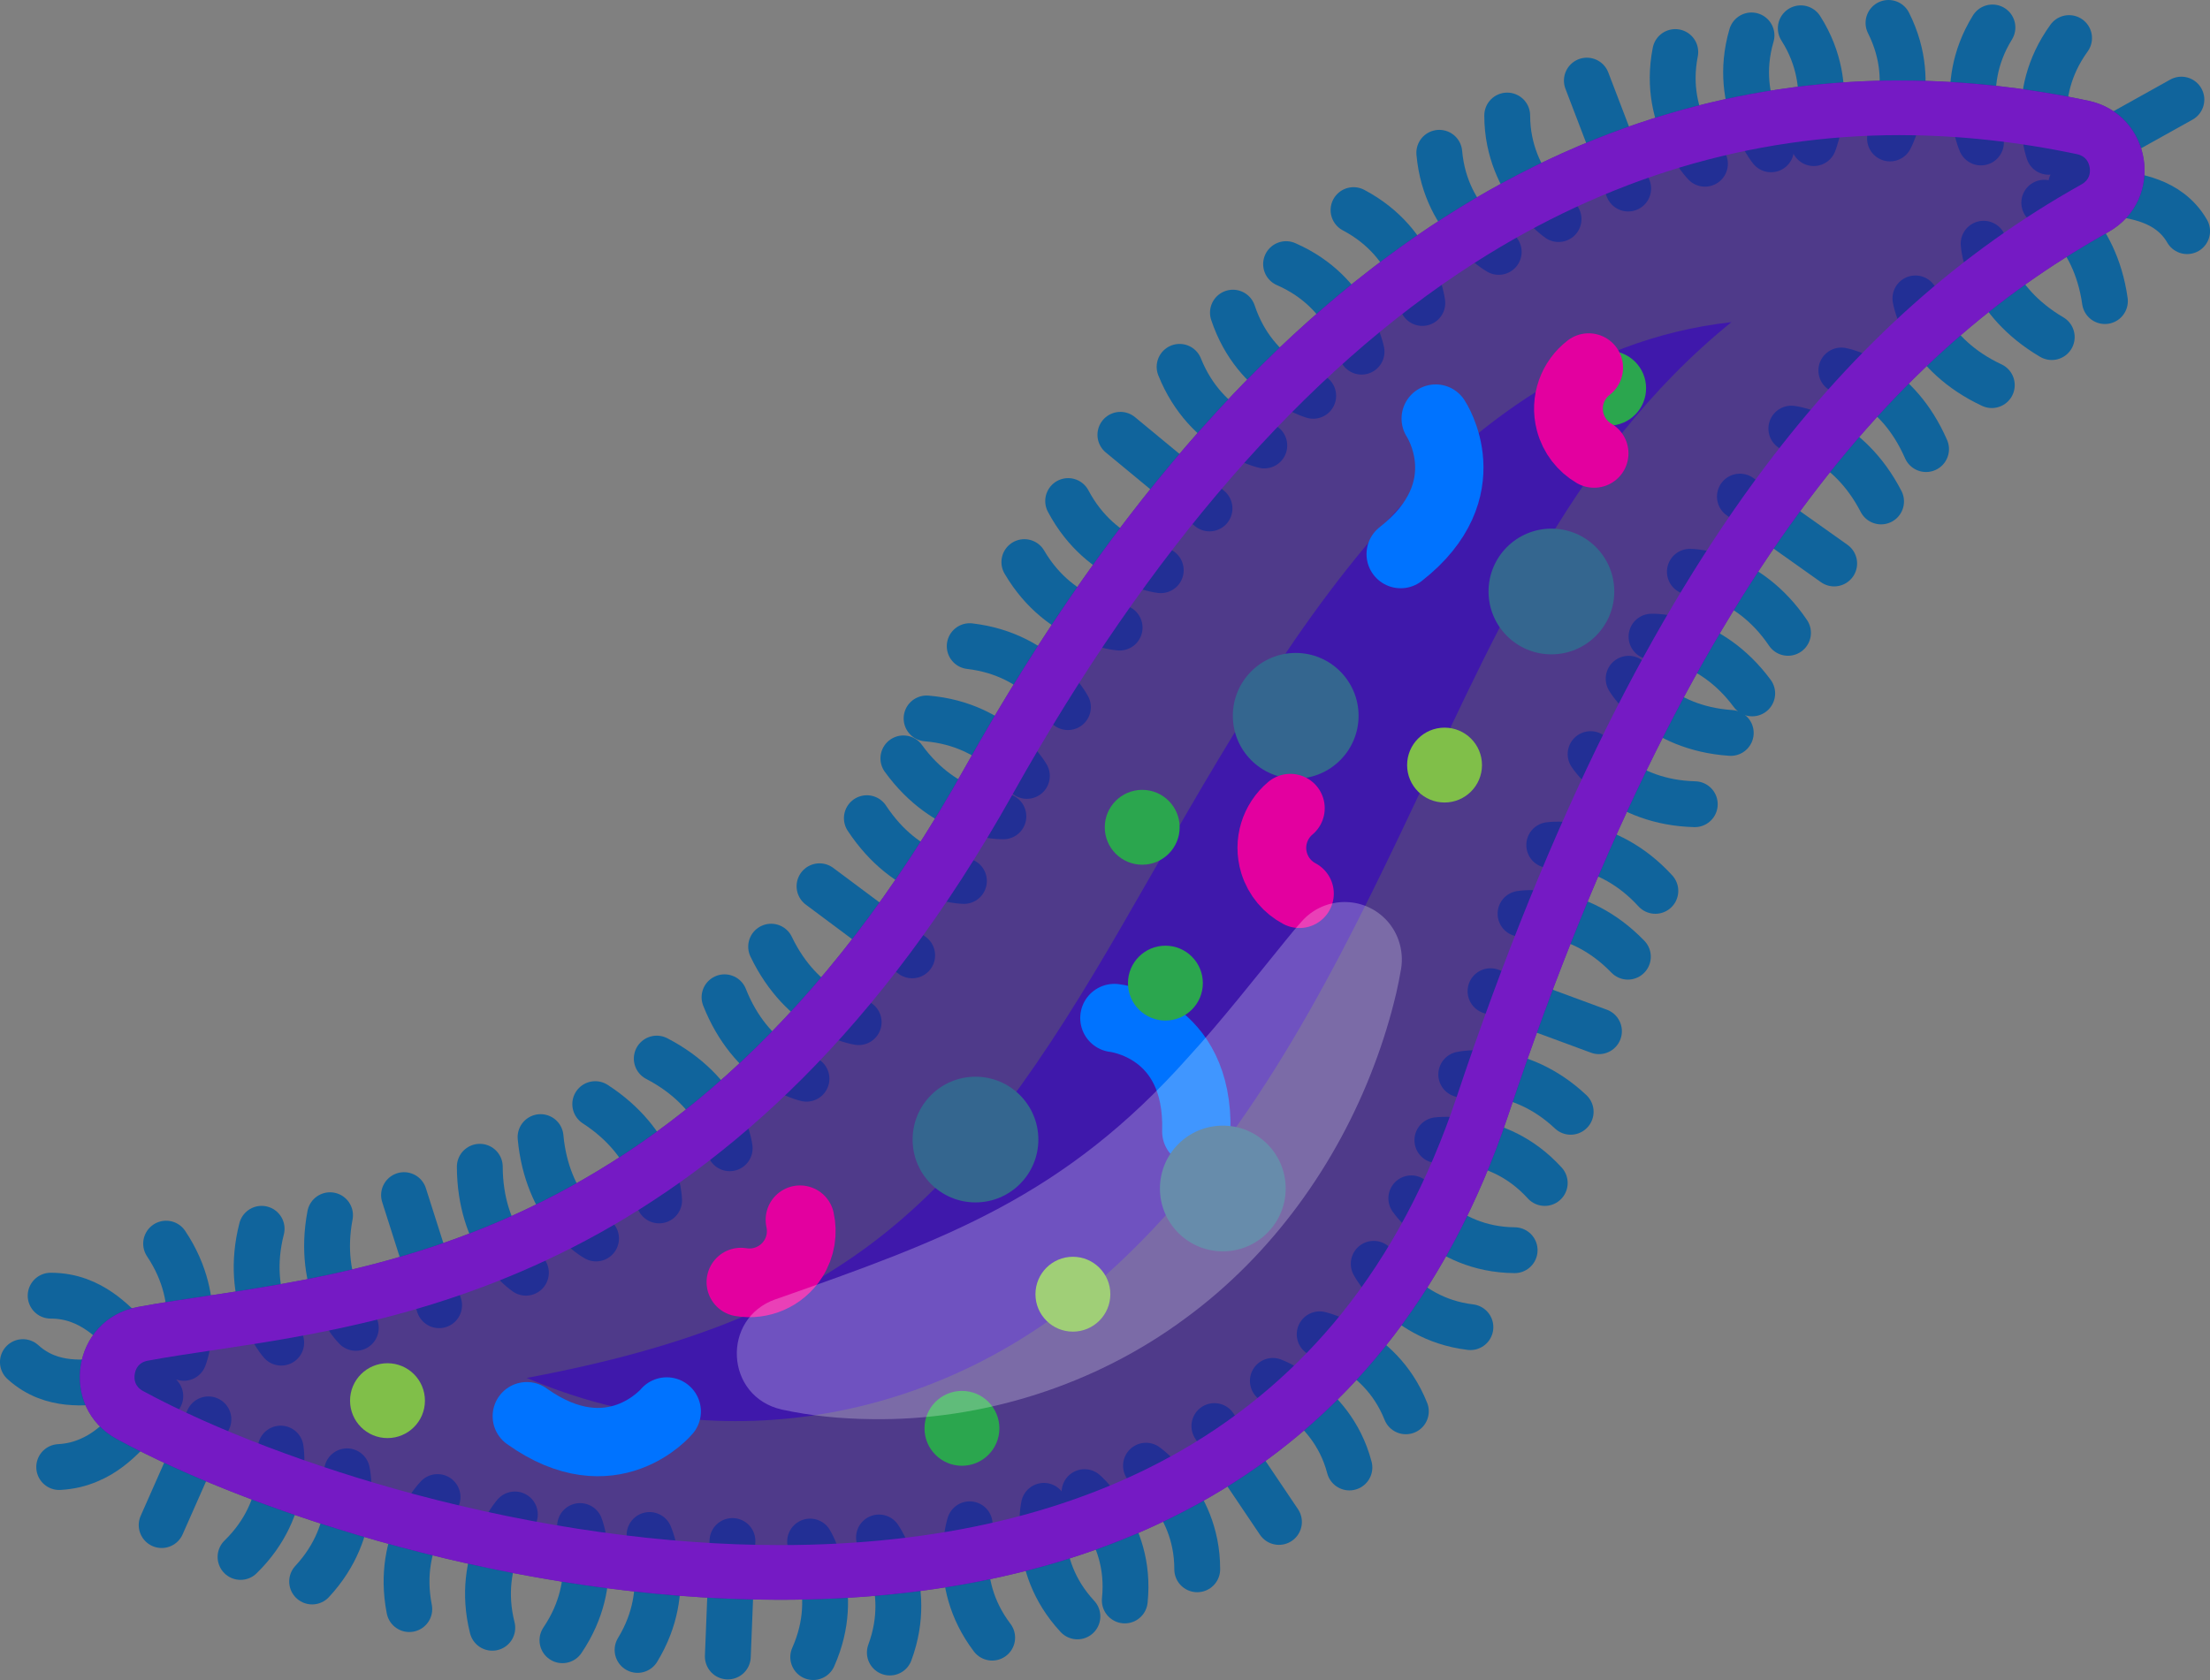 <?xml version="1.0" encoding="UTF-8"?>
<svg id="Ebene_2" data-name="Ebene 2" xmlns="http://www.w3.org/2000/svg" viewBox="0 0 723.07 549.82">
  <rect x="0" y="0" width="723.07" height="549.82" fill="#808080" stroke="none"/>
  <defs>
    <style>
      .cls-1 {
        stroke: #10649c;
        stroke-miterlimit: 10;
        stroke-width: 15px;
      }

      .cls-1, .cls-2, .cls-3 {
        fill: none;
        stroke-linecap: round;
      }

      .cls-4 {
        fill: #fff;
      }

      .cls-5 {
        fill: #751ac4;
      }

      .cls-6 {
        fill: #3f18ab;
      }

      .cls-7 {
        fill: #2ba64e;
      }

      .cls-8 {
        fill: #34668f;
      }

      .cls-9 {
        fill: #80bf49;
      }

      .cls-2 {
        stroke: #0073ff;
        stroke-width: 22.36px;
      }

      .cls-2, .cls-3 {
        stroke-linejoin: round;
      }

      .cls-10 {
        opacity: .25;
      }

      .cls-3 {
        stroke: #e3009f;
        stroke-width: 22.49px;
      }

      .cls-11 {
        fill: #300d91;
        opacity: .6;
      }
    </style>
  </defs>
  <g id="Export_Kurzgesagt" data-name="Export Kurzgesagt">
    <g id="Header3">
      <g>
        <g>
          <g>
            <g>
              <g>
                <path class="cls-1" d="M195.02,405.32s-4.31-2.36-8.59-7.76c-4.33-5.38-8.51-13.87-9.57-25.42"/>
                <path class="cls-1" d="M172.07,416.53s-4.06-2.7-7.83-8.45c-3.82-5.73-7.22-14.56-7.26-26.23"/>
                <path class="cls-1" d="M116.42,434.58s-3.45-3.41-6.11-9.75c-2.7-6.33-4.52-15.61-2.33-27.12"/>
                <path class="cls-1" d="M92.01,439.42s-3.2-3.6-5.54-10.07c-2.36-6.47-3.78-15.82-.87-27.2"/>
                <path class="cls-1" d="M51.68,447.12s-.93-.79-2.55-2.32c-1.6-1.5-3.84-3.82-6.56-6.64-1.37-1.41-2.88-2.96-4.6-4.57-.44-.4-.88-.8-1.33-1.21-.46-.41-.95-.83-1.34-1.15-.84-.7-1.74-1.39-2.72-2.06-3.89-2.65-9.03-5.14-16.01-5.13"/>
                <path class="cls-1" d="M60.16,444.39s1.77-4.41,1.96-11.29c.18-6.88-1.18-16.24-7.77-26.09"/>
                <line class="cls-1" x1="143.67" y1="427.17" x2="132.19" y2="391.13"/>
                <path class="cls-1" d="M328.29,267.17s-4.83,.16-11.29-2.2c-6.48-2.34-14.55-7.27-21.43-16.77"/>
                <path class="cls-1" d="M315.38,288.32s-1.2-.01-3.19-.36c-1.99-.34-4.77-1.03-7.96-2.38-3.18-1.34-6.74-3.33-10.28-6.22-1.77-1.44-3.54-3.11-5.26-5.02-1.74-1.93-3.44-4.11-5.07-6.57"/>
                <path class="cls-1" d="M280.94,334.53s-4.8-.71-10.7-4.24c-5.93-3.5-12.89-9.91-17.94-20.47"/>
                <path class="cls-1" d="M263.87,353.04s-4.77-1.05-10.41-5c-5.67-3.92-12.14-10.83-16.41-21.66"/>
                <path class="cls-1" d="M215.65,392.87s-.09-4.91-2.87-11.22c-2.74-6.34-8.3-14-18.03-20.3"/>
                <path class="cls-1" d="M238.74,375.8s-.55-4.85-3.92-10.85c-3.33-6.03-9.59-13.13-19.94-18.5"/>
                <line class="cls-1" x1="298.45" y1="312.67" x2="268.13" y2="290.05"/>
              </g>
              <g>
                <path class="cls-1" d="M189.79,499.43s1.72,4.38,1.94,11.26c.2,6.87-1.03,16.25-7.71,26.12"/>
                <path class="cls-1" d="M212.52,502.36s.48,1.08,1.03,3.02c.55,1.94,1.18,4.71,1.46,8.14,.54,6.84-.22,16.31-6.41,26.46"/>
                <path class="cls-1" d="M265.05,504.51s2.45,4.01,3.91,10.73c1.43,6.73,1.97,16.17-2.89,27.08"/>
                <path class="cls-1" d="M287.59,503.17s.68,.98,1.59,2.75c.91,1.78,2.07,4.39,3.02,7.69,1.87,6.6,3.08,16.01-1.06,27.22"/>
                <path class="cls-1" d="M341.54,492.82s-1,4.55-.29,11.4c.77,6.83,3.11,16,11.26,24.79"/>
                <path class="cls-1" d="M317.26,498.86s-1.46,4.45-1.42,11.34c.09,6.88,1.57,16.23,8.78,25.76"/>
                <line class="cls-1" x1="239.64" y1="504.33" x2="238.13" y2="542.13"/>
                <path class="cls-1" d="M49.92,450.97s-1.31-.01-3.66,.1c-2.38,.1-5.78,.41-10.02,.8-2.13,.19-4.44,.39-6.95,.5-.63,.02-1.27,.04-1.92,.06-.33,0-.65,0-.98,.01-.28,0-.56,0-.84,0-1.08-.02-2.19-.08-3.34-.2-4.54-.52-9.78-1.98-14.72-6.46"/>
                <path class="cls-1" d="M52.45,456.92s-.81,.74-2.19,2.17c-1.38,1.42-3.24,3.52-5.55,6.17-2.3,2.59-5.13,5.84-8.95,8.73-.97,.73-2.02,1.45-3.17,2.13-1.14,.67-2.37,1.29-3.72,1.85-1.35,.56-2.81,1.06-4.4,1.44-1.56,.36-3.25,.61-5.1,.72"/>
                <path class="cls-1" d="M91.83,474.08s.8,4.66-.36,11.44c-1.17,6.76-4.26,15.74-12.77,24.03"/>
                <path class="cls-1" d="M113.54,481.52s.25,1.16,.41,3.17c.15,2,.21,4.86-.21,8.27-.86,6.81-3.52,15.91-11.62,24.62"/>
                <path class="cls-1" d="M168.46,495.64s-3.13,3.57-5.69,9.93c-2.53,6.37-4.6,15.66-1.7,27.16"/>
                <path class="cls-1" d="M143.16,489.94s-3.3,3.37-6.18,9.62c-2.86,6.25-5.36,15.37-3.07,27.06"/>
                <line class="cls-1" x1="68.19" y1="464.52" x2="52.89" y2="499.12"/>
              </g>
              <g>
                <path class="cls-1" d="M470.28,373.15s4.65-.61,11.42,.69c6.75,1.35,15.68,4.49,23.71,13.32"/>
                <path class="cls-1" d="M478.09,351.64s4.7-1.05,11.51,0c6.82,1.03,15.74,4.17,24.29,12.22"/>
                <path class="cls-1" d="M497.49,299.04s4.71-.82,11.43,.56c6.73,1.37,15.47,4.99,23.69,13.5"/>
                <path class="cls-1" d="M506.88,276.56s4.75-.7,11.44,.88c6.7,1.56,15.33,5.42,23.28,14.12"/>
                <path class="cls-1" d="M532.86,222.13s2.43,4.17,7.86,8.41c5.41,4.26,13.84,8.55,25.55,9.33"/>
                <path class="cls-1" d="M520.41,246.8s2.6,4.06,8.19,8.09c5.58,4.05,14.16,8.01,25.9,8.31"/>
                <line class="cls-1" x1="487.67" y1="324.39" x2="523.15" y2="337.49"/>
                <path class="cls-1" d="M354.84,488.33s3.55,3.05,7.14,8.94c3.52,5.88,7.25,14.63,6.03,26.52"/>
                <path class="cls-1" d="M374.94,479.68s3.82,2.66,8,8.14c2.08,2.74,4.24,6.2,5.92,10.45,1.67,4.25,2.86,9.31,2.85,15.32"/>
                <path class="cls-1" d="M416.45,451.93s1.1,.4,2.88,1.33c1.78,.93,4.26,2.38,6.97,4.45,2.72,2.09,5.7,4.85,8.45,8.52,1.37,1.84,2.68,3.91,3.84,6.24,1.15,2.32,2.15,4.9,2.91,7.8"/>
                <path class="cls-1" d="M431.77,436.68s4.52,1.05,10.44,4.57c2.95,1.77,6.25,4.16,9.4,7.48,3.14,3.32,6.13,7.57,8.36,13.16"/>
                <path class="cls-1" d="M461.75,392.18s2.64,3.87,8.12,8.08c5.48,4.15,13.76,8.79,25.69,8.9"/>
                <path class="cls-1" d="M449.45,413.61s2.17,4.11,7.11,8.92c2.47,2.39,5.64,4.95,9.66,7.13,4.02,2.17,8.9,3.96,14.87,4.68"/>
                <line class="cls-1" x1="397.32" y1="466.71" x2="418.45" y2="498.09"/>
              </g>
              <g>
                <path class="cls-1" d="M668.84,66.34s4.41,2.15,8.97,7.32c4.6,5.15,9.27,13.38,10.88,24.88"/>
                <path class="cls-1" d="M677.63,60.41s1.17,.31,3.38,.78c2.21,.47,5.44,1,9.49,1.64,2.01,.32,4.21,.69,6.55,1.18,.58,.13,1.17,.26,1.77,.4,.6,.14,1.23,.3,1.71,.43,1.04,.28,2.09,.62,3.15,1.02,2.12,.81,4.29,1.89,6.32,3.44,2.06,1.57,3.99,3.59,5.58,6.35"/>
                <path class="cls-1" d="M670.28,49.69s-1.56-4.4-1.64-11.28c-.03-6.87,1.3-16.24,8.32-25.95"/>
                <path class="cls-1" d="M648.13,46.63s-1.89-4.3-2.5-11.17c-.57-6.86,0-16.31,6.26-26.47"/>
                <path class="cls-1" d="M593.42,46.84s.11-.27,.29-.79c.18-.52,.42-1.28,.68-2.23,.52-1.92,1.12-4.7,1.38-8.12,.26-3.42,.19-7.49-.71-11.98-.91-4.47-2.66-9.44-5.88-14.46"/>
                <path class="cls-1" d="M618.37,45.32s2.24-4.11,3.45-10.89c1.16-6.78,1.43-16.24-3.94-26.93"/>
                <line class="cls-1" x1="677.42" y1="52.83" x2="713.71" y2="32.6"/>
                <path class="cls-1" d="M540.34,208.36s4.84-.2,11.34,2.09c6.51,2.27,14.66,7.07,21.61,16.48"/>
                <path class="cls-1" d="M552.89,187.12s4.86,0,11.25,2.58c6.41,2.55,14.32,7.73,20.86,17.41"/>
                <path class="cls-1" d="M586.09,140.27s4.78,.55,10.78,3.89c6.02,3.31,13.18,9.49,18.58,19.95"/>
                <path class="cls-1" d="M602.45,121.25s.3,.05,.83,.19c.53,.13,1.3,.36,2.27,.71,1.93,.7,4.58,1.87,7.48,3.76,2.9,1.88,6.05,4.47,9.02,7.93,2.99,3.48,5.76,7.77,8.12,13.14"/>
                <path class="cls-1" d="M649,79.76s.28,4.86,3.33,11.02c3.01,6.19,8.88,13.61,18.96,19.54"/>
                <path class="cls-1" d="M626.68,97.66s.76,4.83,4.37,10.7c3.58,5.9,10.09,12.76,20.63,17.68"/>
                <line class="cls-1" x1="569.26" y1="162.52" x2="600.11" y2="184.41"/>
              </g>
              <g>
                <path class="cls-1" d="M429.66,129.54s-4.54-1.32-10.17-5.32c-5.61-4.02-12.36-10.64-16.1-21.9"/>
                <path class="cls-1" d="M413.66,145.8s-4.57-1.02-10.39-4.68c-5.79-3.68-12.87-9.95-17.33-21.06"/>
                <path class="cls-1" d="M379.78,186.62s-1.18-.14-3.14-.66c-1.94-.51-4.65-1.39-7.73-2.9-6.13-3.03-13.87-8.59-19.43-19.08"/>
                <path class="cls-1" d="M366.32,205.4s-4.7-.33-10.98-3.12c-6.27-2.81-14.15-8.03-20.19-18.32"/>
                <path class="cls-1" d="M335.98,253.94s-2.34-4.11-7.59-8.57c-5.26-4.44-13.39-9.26-25.23-10.24"/>
                <path class="cls-1" d="M349.41,231.43s-2.21-4.19-7.3-8.84c-5.1-4.63-13.05-9.74-24.84-11.12"/>
                <line class="cls-1" x1="395.73" y1="166.4" x2="366.57" y2="142.3"/>
                <path class="cls-1" d="M579.45,48.87s-2.94-3.64-5.37-10.09c-2.37-6.46-4.37-15.71-1.02-27.19"/>
                <path class="cls-1" d="M557.83,53.59s-3.26-3.36-6.25-9.57c-2.95-6.22-5.77-15.25-3.46-26.99"/>
                <path class="cls-1" d="M509.93,71.7s-.97-.67-2.46-2.02c-1.49-1.35-3.52-3.42-5.59-6.13-2.07-2.73-4.21-6.19-5.88-10.46-1.67-4.29-2.86-9.34-2.87-15.28"/>
                <path class="cls-1" d="M490.35,82.44s-4.08-2.32-8.67-7.46c-4.55-5.17-9.71-13.1-10.77-24.98"/>
                <path class="cls-1" d="M445.48,115.09s-.91-4.64-4.37-10.61c-3.49-5.95-9.45-13.29-20.33-18.04"/>
                <path class="cls-1" d="M465.36,99.16s-.56-4.66-3.55-10.86c-3.03-6.18-8.4-13.96-18.96-19.54"/>
                <line class="cls-1" x1="532.71" y1="61.71" x2="519.19" y2="26.38"/>
              </g>
            </g>
            <path class="cls-11" d="M315.75,251.12C222.44,417.7,105.44,416.44,45.05,427.75c-21.5,4.03-25.99,32.85-6.75,43.26,94.62,51.2,378.56,123.3,455.22-106.24,62.19-186.19,134.42-254.21,196.24-288.82,18.74-10.49,14.44-38.58-6.58-43.01-95.5-20.16-241.71-6.27-367.43,218.18Z"/>
            <path class="cls-5" d="M621.65,44.23c18.85,0,38.31,2.09,57.85,6.21,3.02,.64,3.96,2.77,4.21,4.44,.25,1.66,0,3.96-2.68,5.46-39.53,22.13-73.4,52.36-103.54,92.42-18.32,24.35-35.74,53.02-51.77,85.22-17.54,35.23-34.08,75.98-49.16,121.12-9.1,27.25-21.75,51.05-37.58,70.74-14.47,17.98-31.97,32.99-52.02,44.6-35.78,20.73-80.13,31.23-131.81,31.23-37.58,0-78.96-5.77-119.66-16.68-33.17-8.89-65.49-21.18-88.67-33.73-2.75-1.49-3.01-3.83-2.74-5.54,.27-1.69,1.22-3.83,4.27-4.4,6.27-1.17,13.46-2.25,21.06-3.38,65.28-9.74,174.55-26.05,261.95-182.09,44.66-79.73,95.44-138.18,150.93-173.72,43.42-27.81,90.3-41.91,139.36-41.91m0-17.89c-90.55,0-204.84,44.37-305.89,224.78C222.44,417.7,105.44,416.44,45.05,427.75c-21.5,4.03-25.99,32.85-6.75,43.26,44.32,23.99,130.2,52.56,216.85,52.56,98.32,0,197.63-36.78,238.38-158.79,62.19-186.19,134.42-254.21,196.24-288.82,18.74-10.49,14.44-38.58-6.58-43.01-18.74-3.96-39.43-6.6-61.54-6.6h0Z"/>
            <path class="cls-6" d="M172.33,450.96c105.61-19.77,142.69-57.66,195.14-148.66,44.7-77.02,99.51-185.71,199.02-196.87-53.78,43.54-79.34,106.8-108.48,167.79-24.63,51.48-52.52,105.22-96.61,144.44-52.11,47.14-124.57,60.92-189.06,33.31h0Z"/>
          </g>
          <g>
            <circle class="cls-9" cx="472.63" cy="250.39" r="12.25"/>
            <circle class="cls-7" cx="314.73" cy="467.46" r="12.25"/>
            <circle class="cls-7" cx="526.32" cy="127.06" r="12.25"/>
            <circle class="cls-9" cx="351.03" cy="423.56" r="12.25"/>
            <circle class="cls-9" cx="126.78" cy="458.4" r="12.25"/>
            <path class="cls-2" d="M364.61,333.17s27.79,2.89,26.8,37.14"/>
            <g>
              <circle class="cls-7" cx="381.3" cy="321.75" r="12.25"/>
              <circle class="cls-7" cx="373.71" cy="270.75" r="12.25"/>
            </g>
            <circle class="cls-8" cx="423.93" cy="234.26" r="20.57"/>
            <circle class="cls-8" cx="507.59" cy="193.58" r="20.57"/>
            <circle class="cls-8" cx="319.16" cy="372.95" r="20.57"/>
            <circle class="cls-8" cx="400.08" cy="388.96" r="20.57"/>
            <path class="cls-3" d="M425.15,292.47c-3.83-2.03-6.89-5.52-8.27-9.99-2.07-6.71,.24-13.72,5.3-17.97"/>
            <path class="cls-3" d="M261.75,399.21c.94,4.23,.28,8.82-2.23,12.77-3.76,5.92-10.59,8.72-17.1,7.63"/>
            <path class="cls-3" d="M521.56,148.38c-3.74-2.19-6.65-5.81-7.84-10.33-1.78-6.79,.82-13.7,6.06-17.72"/>
            <path class="cls-2" d="M218.14,461.94s-17.89,21.47-45.78,1.55"/>
            <path class="cls-2" d="M469.74,136.99s15.53,23.23-11.46,44.35"/>
          </g>
        </g>
        <g class="cls-10">
          <path class="cls-4" d="M253.8,425.21c55.76-19.57,94.4-33.62,135.03-79.27,10.59-11.58,21.7-25.72,31.8-38.14,1.73-2.12,3.48-4.28,5.36-6.35,6.9-7.71,18.74-8.37,26.45-1.47,4.93,4.41,6.95,10.97,5.98,17.05-.45,2.71-1.01,5.38-1.61,8.05-1.9,8.04-4.31,15.88-7.26,23.65-12.2,32.35-33.43,61.99-61.65,82.67-29.45,21.89-66.44,33.64-102.88,33.05-9.77-.12-19.61-1.04-29.16-3.12-18.73-4.2-19.95-29.92-2.05-36.14h0Z"/>
        </g>
      </g>
    </g>
  </g>
</svg>
